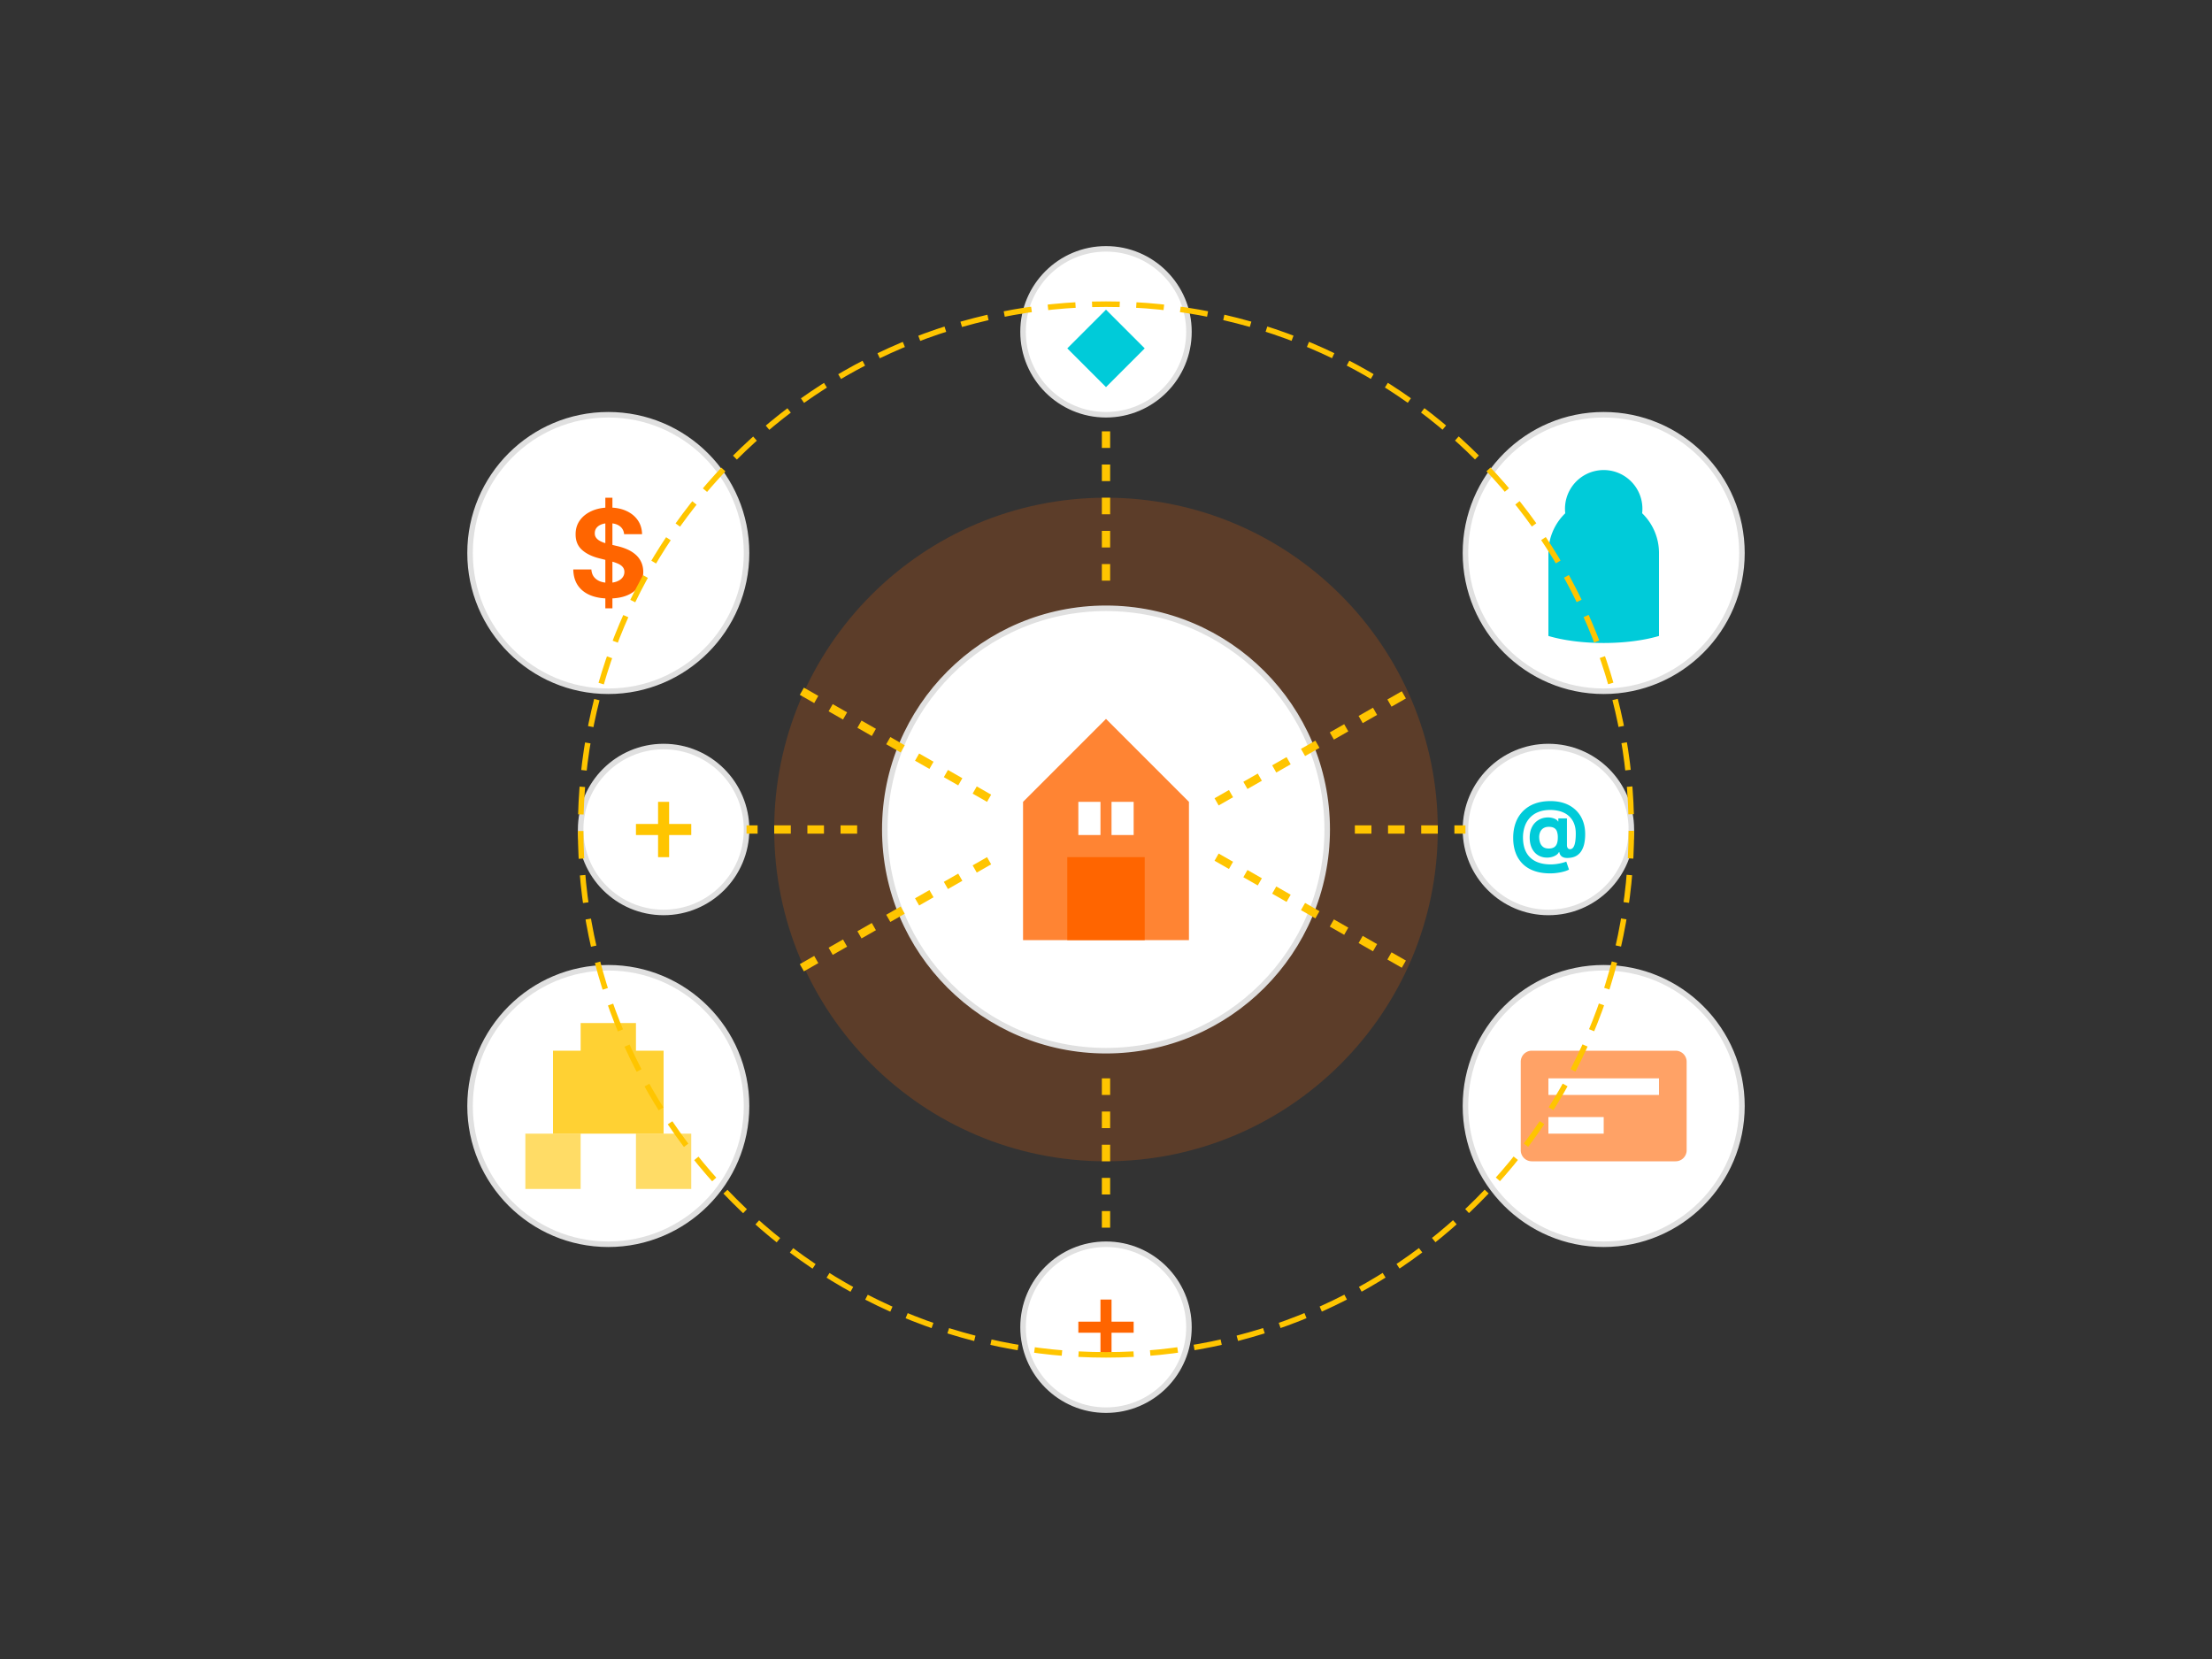 <svg xmlns="http://www.w3.org/2000/svg" width="400" height="300" fill="none"><rect width="100%" height="100%" fill="#333333" stroke="none"/><path fill="url(#a)" d="M200 210c33.137 0 60-26.863 60-60s-26.863-60-60-60-60 26.863-60 60 26.863 60 60 60"/><path fill="#fff" stroke="#E0E0E0" d="M200 190c22.091 0 40-17.909 40-40s-17.909-40-40-40-40 17.909-40 40 17.909 40 40 40Z"/><path fill="#FF6500" fill-opacity=".8" d="M185 170v-25l15-15 15 15v25z"/><path fill="#FF6500" d="M207 155h-14v15h14z"/><path fill="#fff" d="M199 145h-4v6h4zM205 145h-4v6h4z"/><path fill="#fff" stroke="#E0E0E0" d="M110 125c13.807 0 25-11.193 25-25s-11.193-25-25-25-25 11.193-25 25 11.193 25 25 25Z"/><path fill="#FF6500" d="M109.464 110V90h1.281v20zm3.398-13.398q-.093-.945-.804-1.47-.711-.523-1.93-.523-.828 0-1.399.235-.57.226-.875.633-.296.406-.296.921-.016.43.179.75.204.321.555.555.351.227.812.399.462.164.985.28l1.437.345q1.047.234 1.922.625a5.8 5.8 0 0 1 1.516.96q.64.572.992 1.344.36.774.367 1.774-.007 1.469-.75 2.547-.734 1.07-2.125 1.664-1.383.586-3.336.586-1.937 0-3.375-.594-1.43-.594-2.234-1.758-.797-1.172-.836-2.898h3.273q.056.804.461 1.343.414.532 1.102.805.695.266 1.57.266.86 0 1.492-.25.641-.25.993-.696.351-.446.351-1.023 0-.54-.32-.906-.312-.368-.922-.625a9.3 9.3 0 0 0-1.477-.469l-1.742-.438q-2.023-.492-3.195-1.539t-1.164-2.82q-.008-1.453.773-2.54.79-1.085 2.164-1.694 1.376-.61 3.125-.61 1.782 0 3.11.61 1.335.609 2.078 1.695t.765 2.516z"/><path stroke="#FFC500" stroke-dasharray="3 3" stroke-width="1.5" d="m145 125 35 20"/><path fill="#fff" stroke="#E0E0E0" d="M290 125c13.807 0 25-11.193 25-25s-11.193-25-25-25-25 11.193-25 25 11.193 25 25 25Z"/><path fill="#00CBD9" d="M280 100a10.002 10.002 0 0 1 17.071-7.071A10 10 0 0 1 300 100v15c-2.75.82-6.31 1.273-10 1.273s-7.25-.453-10-1.273z"/><path fill="#00CBD9" d="M290 99a7 7 0 1 0 0-14 7 7 0 0 0 0 14"/><path stroke="#FFC500" stroke-dasharray="3 3" stroke-width="1.5" d="m220 145 35-20"/><path fill="#fff" stroke="#E0E0E0" d="M110 225c13.807 0 25-11.193 25-25s-11.193-25-25-25-25 11.193-25 25 11.193 25 25 25Z"/><path fill="#FFC500" fill-opacity=".8" d="M120 190h-20v15h20zM115 185h-10v5h10z"/><path fill="#FFC500" fill-opacity=".6" d="M105 205H95v10h10zM125 205h-10v10h10z"/><path stroke="#FFC500" stroke-dasharray="3 3" stroke-width="1.5" d="m145 175 35-20"/><path fill="#fff" stroke="#E0E0E0" d="M290 225c13.807 0 25-11.193 25-25s-11.193-25-25-25-25 11.193-25 25 11.193 25 25 25Z"/><path fill="#FF6500" fill-opacity=".6" d="M303 190h-26a2 2 0 0 0-2 2v16a2 2 0 0 0 2 2h26a2 2 0 0 0 2-2v-16a2 2 0 0 0-2-2"/><path fill="#fff" d="M300 195h-20v3h20zM290 202h-10v3h10z"/><path stroke="#FFC500" stroke-dasharray="3 3" stroke-width="1.5" d="m220 155 35 20"/><path fill="#fff" stroke="#E0E0E0" d="M200 75c8.284 0 15-6.716 15-15s-6.716-15-15-15-15 6.716-15 15 6.716 15 15 15Z"/><path fill="#00CBD9" d="m193 63 7-7 7 7-7 7z"/><path stroke="#FFC500" stroke-dasharray="3 3" stroke-width="1.5" d="M200 105V75"/><path fill="#fff" stroke="#E0E0E0" d="M200 255c8.284 0 15-6.716 15-15s-6.716-15-15-15-15 6.716-15 15 6.716 15 15 15Z"/><path stroke="#FF6500" stroke-width="2" d="M195 240h10m-5-5v10"/><path stroke="#FFC500" stroke-dasharray="3 3" stroke-width="1.5" d="M200 195v30"/><path fill="#fff" stroke="#E0E0E0" d="M120 165c8.284 0 15-6.716 15-15s-6.716-15-15-15-15 6.716-15 15 6.716 15 15 15Z"/><path stroke="#FFC500" stroke-width="2" d="M115 150h10m-5-5v10"/><path stroke="#FFC500" stroke-dasharray="3 3" stroke-width="1.5" d="M155 150h-20"/><path fill="#fff" stroke="#E0E0E0" d="M280 165c8.284 0 15-6.716 15-15s-6.716-15-15-15-15 6.716-15 15 6.716 15 15 15Z"/><path fill="#00CBD9" d="M280.3 157.933q-1.585 0-2.824-.432-1.238-.428-2.093-1.258a5.4 5.4 0 0 1-1.302-2.019q-.448-1.193-.448-2.714 0-1.502.448-2.724a5.8 5.8 0 0 1 1.317-2.098 5.8 5.8 0 0 1 2.113-1.353q1.253-.472 2.854-.472 1.48 0 2.645.432a5.5 5.5 0 0 1 1.978 1.233 5.2 5.2 0 0 1 1.238 1.895q.428 1.094.423 2.421a8 8 0 0 1-.159 1.68 4.2 4.2 0 0 1-.517 1.338 2.6 2.6 0 0 1-.915.899q-.567.328-1.372.373-.577.045-.935-.084a1.15 1.15 0 0 1-.547-.383 1.4 1.4 0 0 1-.238-.602h-.06q-.12.299-.467.542a2.8 2.8 0 0 1-.85.373 3.4 3.4 0 0 1-1.059.095 3.1 3.1 0 0 1-1.114-.274 2.8 2.8 0 0 1-.93-.691 3.3 3.3 0 0 1-.636-1.119q-.229-.665-.234-1.541.006-.865.244-1.506.243-.641.641-1.079.403-.437.895-.686t.989-.318q.563-.085 1.064 0 .503.084.845.273.349.189.433.408h.07v-.557h1.556v4.852q.004.343.154.532a.49.49 0 0 0 .403.189q.343 0 .571-.303.234-.303.348-.93.12-.626.12-1.596 0-.935-.249-1.64a3.5 3.5 0 0 0-.686-1.208 3.6 3.6 0 0 0-1.019-.816 4.7 4.7 0 0 0-1.263-.457 6.7 6.7 0 0 0-1.392-.144q-1.238 0-2.163.378a4.14 4.14 0 0 0-1.541 1.049q-.616.675-.925 1.586a6.3 6.3 0 0 0-.308 1.973q.005 1.179.328 2.088.329.906.965 1.522a4.1 4.1 0 0 0 1.571.934q.935.318 2.148.318.572 0 1.118-.084.547-.08.989-.199.442-.114.711-.224l.493 1.442a4 4 0 0 1-.851.333 8 8 0 0 1-1.203.254 9 9 0 0 1-1.372.099m-.229-4.494q.607 0 .965-.234.363-.234.517-.691.16-.462.149-1.138a3.1 3.1 0 0 0-.154-1.01 1.14 1.14 0 0 0-.502-.631q-.353-.219-.984-.219-.553 0-.94.234a1.53 1.53 0 0 0-.587.656 2.3 2.3 0 0 0-.204.985q.006.527.169.999.165.467.542.761.378.288 1.029.288"/><path stroke="#FFC500" stroke-dasharray="3 3" stroke-width="1.5" d="M245 150h20"/><path stroke="#FFC500" stroke-dasharray="5 3" d="M200 245c52.467 0 95-42.533 95-95s-42.533-95-95-95-95 42.533-95 95 42.533 95 95 95Z"/><defs><linearGradient id="a" x1="140" x2="12140" y1="90" y2="12090" gradientUnits="userSpaceOnUse"><stop stop-color="#FF6500" stop-opacity=".2"/><stop offset="1" stop-color="#00CBD9" stop-opacity=".2"/></linearGradient></defs></svg>